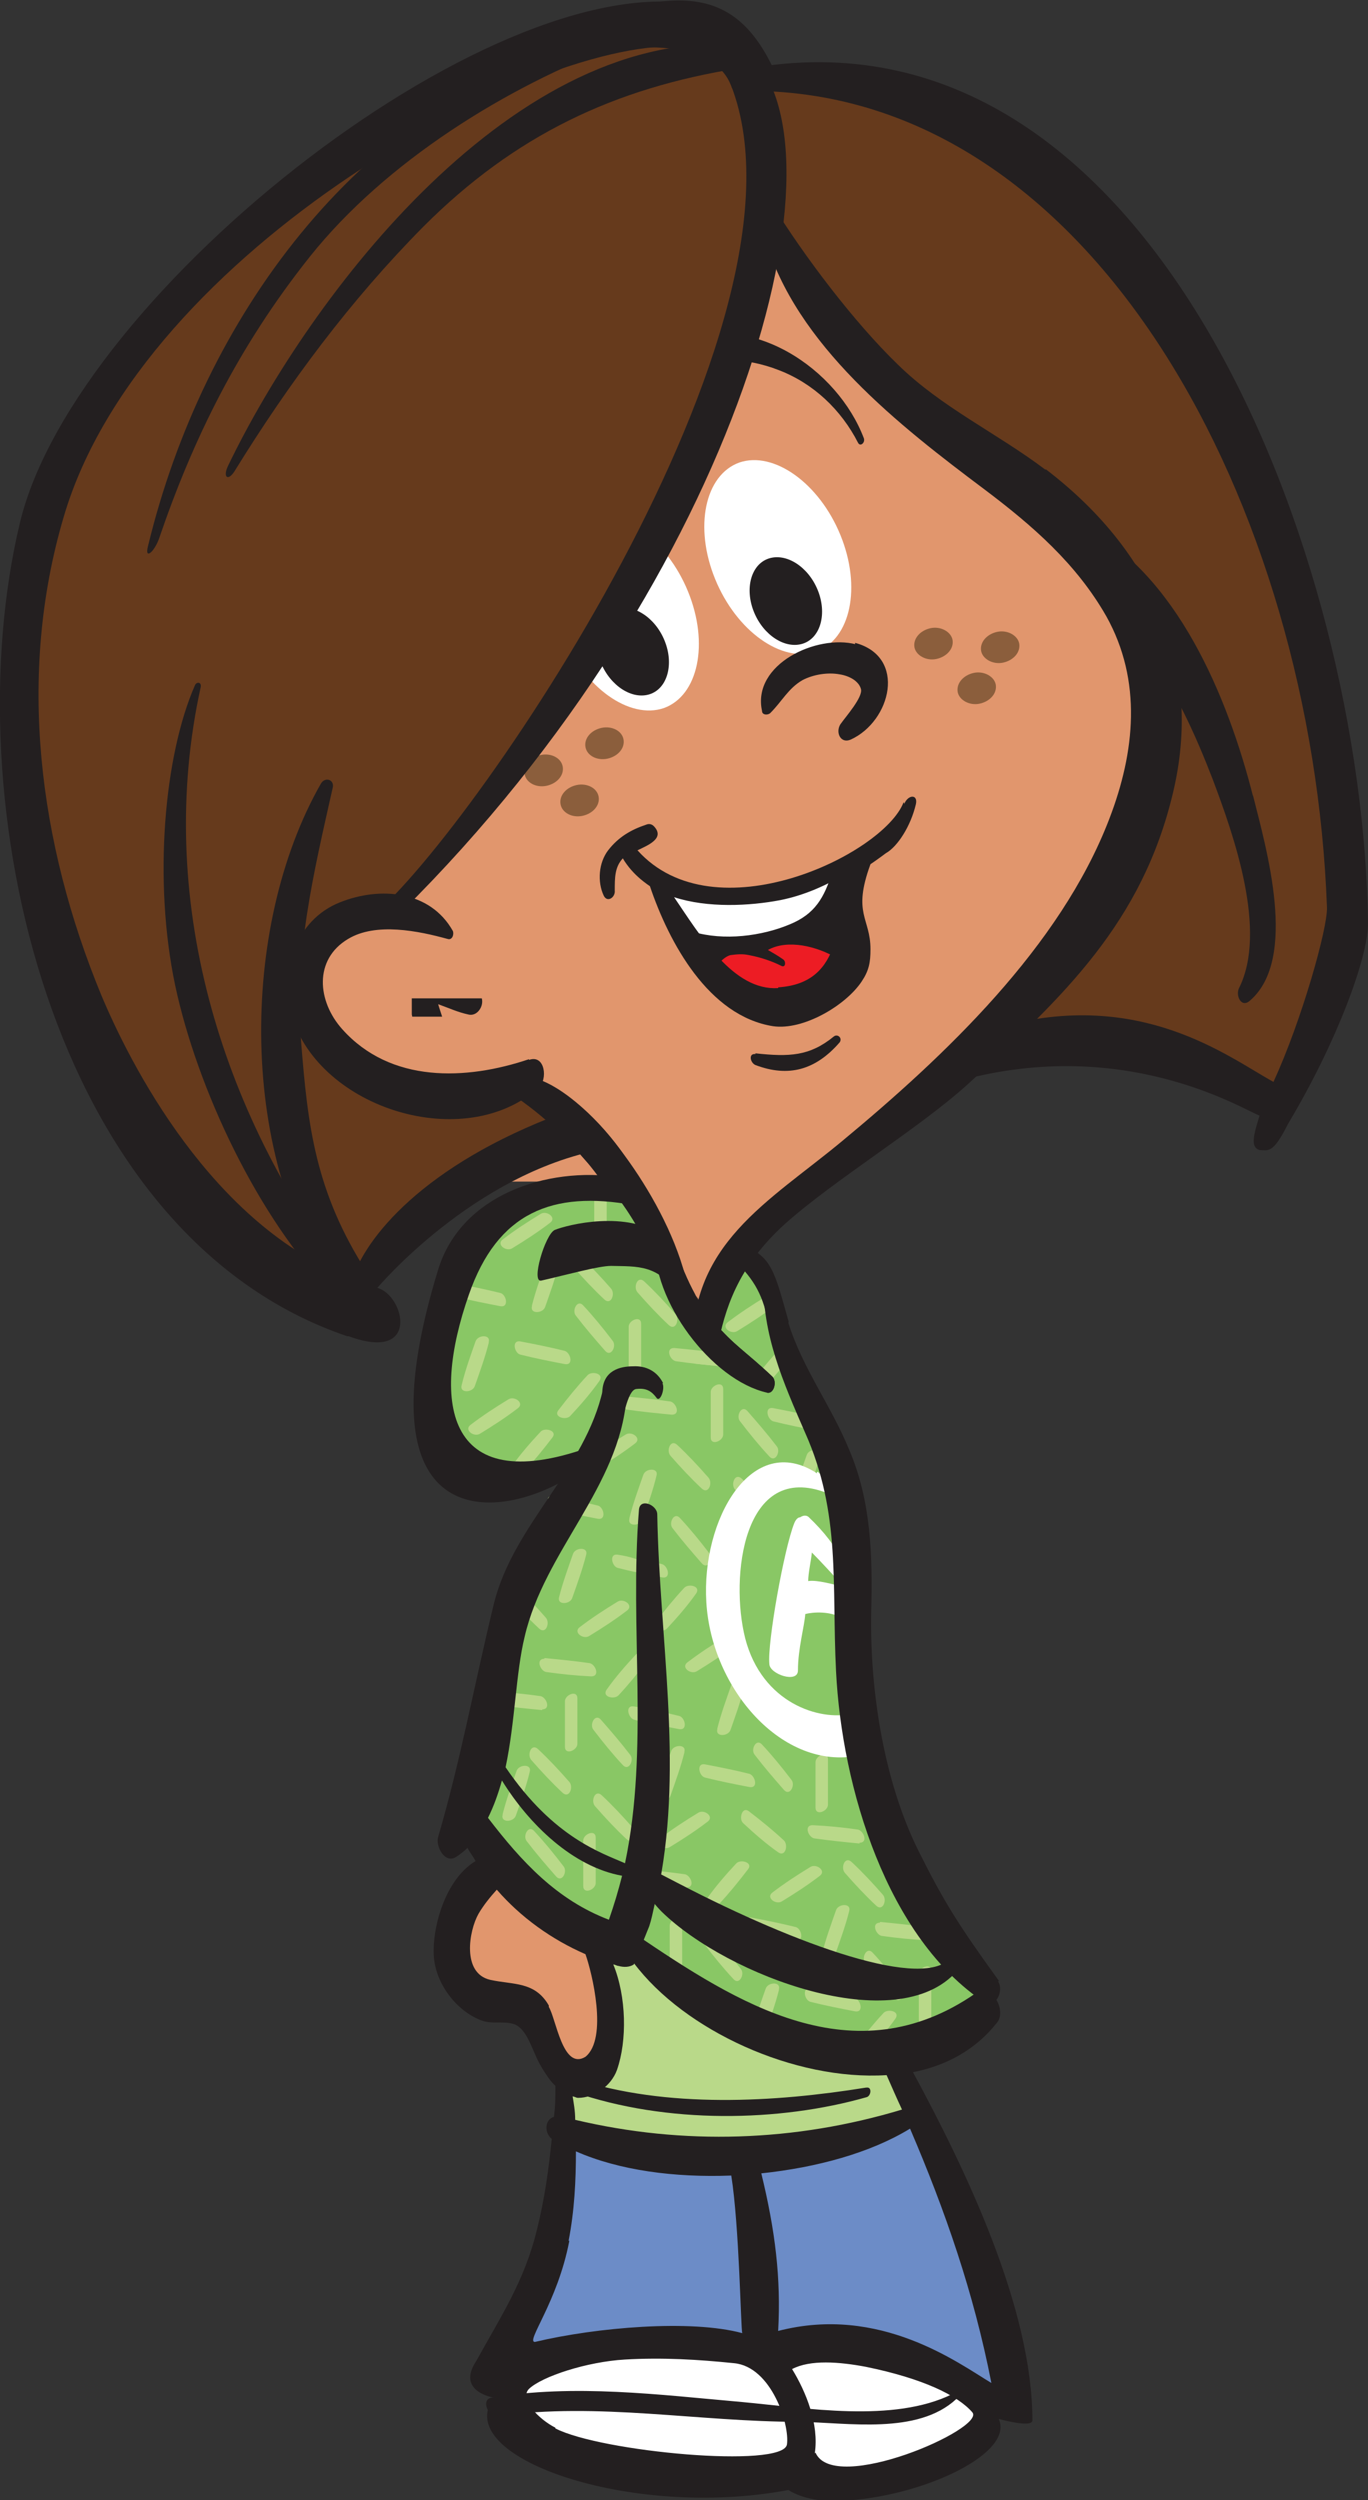 <?xml version="1.0" encoding="UTF-8"?>
<svg id="joy" xmlns="http://www.w3.org/2000/svg" version="1.1" viewBox="0 0 186.7 341.1">
  <rect x="0" y="0" width="186.7" height="341.1" fill="#333333" stroke="none"/>
  <!-- Generator: Adobe Illustrator 29.3.1, SVG Export Plug-In . SVG Version: 2.1.0 Build 151)  -->
  <defs>
    <style>
      .st0 {
        fill: #89c765;
      }

      .st1 {
        fill: #8b5e3c;
      }

      #st2 {
        fill: #6c8cc7;
      }

      .st3 {
        fill: #663a1c;
      }

      .st4 {
        fill: #231f20;
      }

      .st5 {
        fill: #ed1c24;
      }

      .st6 {
        fill: #fff;
      }

      .st7 {
        fill: #b9d989;
      }

      .st8 {
        fill: #e1966d;
      }

      .st9 {
        fill: #e1966d;
      }

      #joyarm {
        transform-origin: center center;
        animation: joyarm 1.5s ease infinite alternate;
        transform: rotate(1deg);

      }

      @keyframes joyarm {
        0% {
          transform: rotate(2deg);
        }

        100% {
          transform: rotate(-6deg);
        }
      }

      #joyluva {
        transform-origin: center center;
        animation: joyluva 5s ease infinite alternate;
        transform: rotate(-0.75deg);

      }

      @keyframes joyluva {
        0% {
          transform: rotate(-0.75deg);
        }

        100% {
          transform: rotate(0.75deg);
        }
      }

      #joyhuvud {
        transform-origin: center center;
        animation: joyhuvud 1s ease infinite alternate;

      }

      @keyframes joyhuvud {
        0% {
          transform: rotate(-1deg);
        }

        100% {
          transform: rotate(1deg);
        }
      }


      #joyblinkuppe {
        animation: joyblinkuppe 5s ease infinite alternate;

        transform: translate(-20.8px, 50.9px) rotate(-27deg);
      }

      #joyblinknere {
        animation: joyblinknere 5s ease infinite alternate;

      }

      @keyframes joyblinkuppe {
        0% {
          height: 0;
        }

        95% {
          height: 0;
        }

        100% {
          height: 22.5;
        }
      }


      @keyframes joyblinknere {

        0%,
        95% {
          height: 0;
          transform: translate(-0.7px, 59.8px) rotate(-27deg);
        }

        100% {
          height: 22.5;
          transform: translate(-30.7px, 59.8px) rotate(-27deg);
        }
      }
    </style>
  </defs>
  <g id="joykropp">
    <path class="st0"
      d="M71.1,250.4c-.5,7.5,1.1,3.3,2.5,8.7,7.8,6.9,16,7,24.9,12.3,9.1,5.5,18,9.5,28.8,7.5,2-.4,7.8-8.3,7.2-10.1-2.2-5.7-10.4-8.7-12-14.9-2.7-10.2-6.4-18.2-5.8-22.3,4-24.2-13.5-59.3-14.4-59.2-2.8,2.3-4.1,9.6-4.3,10.7,0,1.2-3.9-5.1-3.8-4-5-6.8-2-8.3-6.8-14.7-2.2-3,2.1-1.1,3.8,10.1,1.9,12.6-4.1,11-8.5,23.4s-3.3,14.4-8.3,37.9l-3.3,14.5Z" />
    <g>
      <path class="st7" d="M92,183.9c-1.2,0-.6,1.6.2,1.8,2.1.3,4.1.5,6.2.7,1.2,0,.6-1.6-.2-1.8-2.1-.3-4.1-.5-6.2-.7Z" />
      <path class="st7"
        d="M99.3,180.4c-.9.7.5,1.7,1.3,1.2,1.8-1.1,3.5-2.2,5.2-3.5.9-.7-.5-1.7-1.3-1.2-1.8,1.1-3.5,2.2-5.2,3.5Z" />
      <path class="st7"
        d="M106.1,212.8c-1.2,0-.6,1.6.2,1.8,2.1.3,4.1.5,6.2.6,1.2,0,.6-1.6-.2-1.8-2.1-.3-4.1-.5-6.2-.7h0Z" />
      <path class="st7"
        d="M109.4,209.9c-.9.7.5,1.7,1.3,1.2,1.8-1.1,3.5-2.2,5.2-3.5.9-.7-.5-1.7-1.3-1.2-1.8,1.1-3.5,2.2-5.2,3.5Z" />
      <path class="st7"
        d="M101.2,201.7c-.9-.8-1.5.8-.9,1.5,1.4,1.6,2.8,3.1,4.3,4.5.9.8,1.5-.8.9-1.5-1.4-1.6-2.8-3.1-4.3-4.5Z" />
      <path class="st7"
        d="M111.9,198.6c.3-1.1-1.5-1-1.8-.1-.7,2-1.4,3.9-1.9,5.9-.3,1.1,1.5,1,1.8.1.7-2,1.4-3.9,1.9-5.9Z" />
      <path class="st7" d="M98.7,189.5c0-1.2-1.7-.5-1.7.4,0,2.1,0,4.2,0,6.2,0,1.2,1.7.5,1.7-.4,0-2.1,0-4.2,0-6.2Z" />
      <path class="st7"
        d="M102,192.5c-.8-.9-1.6.7-1,1.4,1.3,1.7,2.6,3.3,4,4.8.8.9,1.6-.7,1-1.4-1.3-1.7-2.6-3.2-4-4.8Z" />
      <path class="st7"
        d="M108.4,184.4c.7-.9-1-1.4-1.6-.8-1.4,1.5-2.8,3.1-4,4.8-.7,1,1,1.4,1.6.8,1.4-1.5,2.7-3.1,4-4.8Z" />
      <path class="st7" d="M111.6,195.2c1.2.2.8-1.6,0-1.8-2-.5-4-.9-6.1-1.3-1.2-.2-.8,1.5,0,1.8,2,.5,4,.9,6.1,1.3Z" />
      <path class="st7" d="M91.7,193c1.2,0,.6-1.6-.2-1.8-2.1-.3-4.1-.5-6.2-.7-1.2,0-.6,1.6.2,1.8,2.1.3,4.1.5,6.2.7Z" />
      <path class="st7"
        d="M86.7,196.9c.9-.7-.5-1.7-1.3-1.2-1.8,1.1-3.5,2.2-5.2,3.5-.9.7.5,1.7,1.3,1.2,1.8-1.1,3.5-2.2,5.2-3.5Z" />
      <path class="st7"
        d="M95.8,203.1c.9.8,1.5-.8.9-1.5-1.4-1.6-2.8-3.1-4.3-4.5-.9-.8-1.5.8-.9,1.5,1.4,1.6,2.8,3.1,4.3,4.5Z" />
      <path class="st7"
        d="M85.9,207.2c-.3,1.1,1.5,1,1.8.1.7-2,1.4-3.9,1.9-6,.3-1.1-1.5-1-1.8-.1-.7,2-1.4,3.9-1.9,5.9h0Z" />
      <path class="st7" d="M99.1,216.3c0,1.2,1.7.5,1.7-.4,0-2.1,0-4.2,0-6.2,0-1.2-1.7-.5-1.7.4,0,2.1,0,4.2,0,6.2Z" />
      <path class="st7"
        d="M95.8,213.3c.8.9,1.6-.7,1-1.4-1.3-1.7-2.6-3.3-4-4.8-.8-.9-1.6.7-1,1.4,1.3,1.7,2.6,3.2,4,4.8Z" />
      <path class="st7"
        d="M89.4,221.4c-.7.9,1,1.4,1.6.8,1.4-1.5,2.8-3.1,4-4.8.7-1-1-1.4-1.6-.8-1.4,1.5-2.7,3.1-4,4.8Z" />
      <path class="st7" d="M84.3,212.1c-1.2-.2-.8,1.6,0,1.8,2,.5,4,.9,6.1,1.3,1.2.2.8-1.5,0-1.8-2-.5-4-.9-6.1-1.3Z" />
      <path class="st7"
        d="M74.3,226.3c-1.2,0-.6,1.6.2,1.8,2.1.3,4.1.5,6.2.6,1.2,0,.6-1.6-.2-1.8-2.1-.3-4.1-.5-6.2-.7h0Z" />
      <path class="st7"
        d="M79.1,222c-.9.7.5,1.7,1.3,1.2,1.8-1.1,3.5-2.2,5.2-3.5.9-.7-.5-1.7-1.3-1.2-1.8,1.1-3.5,2.2-5.2,3.5Z" />
      <path class="st7"
        d="M80,212.1c.3-1.1-1.5-1-1.8-.1-.7,2-1.4,3.9-1.9,5.9-.3,1.1,1.5,1,1.8.1.7-2,1.4-3.9,1.9-5.9Z" />
      <path class="st7"
        d="M114,231.4c-.9-.8-1.5.8-.9,1.5,1.4,1.6,2.8,3.1,4.3,4.5.9.8,1.5-.8.9-1.5-1.4-1.6-2.8-3.1-4.3-4.5Z" />
      <path class="st7" d="M110.7,218.2c0-1.2-1.7-.5-1.7.4,0,2.1,0,4.2,0,6.2,0,1.2,1.7.5,1.7-.4,0-2.1,0-4.2,0-6.2Z" />
      <path class="st7"
        d="M113.9,221.1c-.8-.9-1.6.7-1,1.4,1.3,1.7,2.6,3.3,4,4.8.8.9,1.6-.7,1-1.4-1.3-1.7-2.6-3.2-4-4.8Z" />
      <path class="st7"
        d="M100.3,224.5c.9-.7-.5-1.7-1.3-1.2-1.8,1.1-3.5,2.2-5.2,3.5-.9.7.5,1.7,1.3,1.2,1.8-1.1,3.5-2.2,5.2-3.5Z" />
      <path class="st7"
        d="M107.7,231.7c.9.8,1.5-.8.9-1.5-1.4-1.6-2.8-3.1-4.3-4.5-.9-.8-1.5.8-.9,1.5,1.4,1.6,2.8,3.1,4.3,4.5Z" />
      <path class="st7"
        d="M97.9,235.9c-.3,1.1,1.5,1,1.8.1.7-2,1.4-3.9,1.9-6,.3-1.1-1.5-1-1.8-.1-.7,2-1.4,3.9-1.9,5.9h0Z" />
      <path class="st7" d="M111.3,246.6c0,1.2,1.7.5,1.7-.4,0-2.1,0-4.2,0-6.2,0-1.2-1.7-.5-1.7.4,0,2.1,0,4.2,0,6.2Z" />
      <path class="st7"
        d="M107,244.2c.8.9,1.6-.7,1-1.4-1.3-1.7-2.6-3.3-4-4.8-.8-.9-1.6.7-1,1.4,1.3,1.7,2.6,3.2,4,4.8Z" />
      <path class="st7"
        d="M102.2,247.1c-.9-.7-1.4,1-.8,1.6,1.5,1.4,3.1,2.8,4.8,4,1,.7,1.4-1,.8-1.6-1.5-1.4-3.1-2.7-4.8-4Z" />
      <path class="st7" d="M96.2,240.7c-1.2-.2-.8,1.6,0,1.8,2,.5,4,.9,6.1,1.3,1.2.2.8-1.5,0-1.8-2-.5-4-.9-6.1-1.3Z" />
      <path class="st7"
        d="M120.1,262.3c-1.2,0-.6,1.6.2,1.8,2.1.3,4.1.5,6.2.6,1.2,0,.6-1.6-.2-1.8-2.1-.3-4.1-.5-6.2-.7h0Z" />
      <path class="st7"
        d="M117.3,251.4c1.2,0,.6-1.6-.2-1.8-2.1-.3-4.1-.5-6.2-.6-1.2,0-.6,1.6.2,1.8,2.1.3,4.1.5,6.2.7h0Z" />
      <path class="st7"
        d="M111.9,255.9c.9-.7-.5-1.7-1.3-1.2-1.8,1.1-3.5,2.2-5.2,3.5-.9.7.5,1.7,1.3,1.2,1.8-1.1,3.5-2.2,5.2-3.5h0Z" />
      <path class="st7"
        d="M119.6,260c.9.8,1.5-.8.9-1.5-1.4-1.6-2.8-3.1-4.3-4.5-.9-.8-1.5.8-.9,1.5,1.4,1.6,2.8,3.1,4.3,4.5Z" />
      <path class="st7"
        d="M112.2,266.5c-.3,1.1,1.5,1,1.8.1.7-2,1.4-3.9,1.9-5.9.3-1.1-1.5-1-1.8-.1-.7,2-1.4,3.9-1.9,5.9Z" />
      <path class="st7" d="M125.4,275.5c0,1.2,1.7.5,1.7-.4,0-2.1,0-4.2,0-6.2,0-1.2-1.7-.5-1.7.4,0,2.1,0,4.2,0,6.2Z" />
      <path class="st7"
        d="M122.1,272.6c.8.9,1.6-.7,1-1.4-1.3-1.7-2.6-3.3-4-4.8-.8-.9-1.6.7-1,1.4,1.3,1.7,2.6,3.2,4,4.8Z" />
      <path class="st7"
        d="M116.6,279.4c-.7.9,1,1.4,1.6.8,1.4-1.5,2.8-3.1,4-4.8.7-1-1-1.4-1.6-.8-1.4,1.5-2.7,3.1-4,4.8Z" />
      <path class="st7" d="M110.6,271.3c-1.2-.2-.8,1.6,0,1.8,2,.5,4,.9,6.1,1.3,1.2.2.8-1.5,0-1.8-2-.5-4-.9-6.1-1.3Z" />
      <path class="st7"
        d="M87.3,255.1c-1.2,0-.6,1.6.2,1.8,2.1.3,4.1.5,6.2.6,1.2,0,.6-1.6-.2-1.8-2.1-.3-4.1-.5-6.2-.7h0Z" />
      <path class="st7"
        d="M90.1,250.8c-.9.7.5,1.7,1.3,1.2,1.8-1.1,3.5-2.2,5.2-3.5.9-.7-.5-1.7-1.3-1.2-1.8,1.1-3.5,2.2-5.2,3.5Z" />
      <path class="st7"
        d="M82.1,244.9c-.9-.8-1.5.8-.9,1.5,1.4,1.6,2.8,3.1,4.3,4.5.9.8,1.5-.8.9-1.5-1.4-1.6-2.8-3.1-4.3-4.5Z" />
      <path class="st7"
        d="M93.4,239c.3-1.1-1.5-1-1.8-.1-.7,2-1.4,3.9-1.9,6-.3,1.1,1.5,1,1.8.1.7-2,1.4-3.9,1.9-5.9h0Z" />
      <path class="st7" d="M78.8,231.7c0-1.2-1.7-.5-1.7.4,0,2.1,0,4.2,0,6.2,0,1.2,1.7.5,1.7-.4,0-2.1,0-4.2,0-6.2Z" />
      <path class="st7"
        d="M82,234.6c-.8-.9-1.6.7-1,1.4,1.3,1.7,2.6,3.3,4,4.8.8.9,1.6-.7,1-1.4-1.3-1.7-2.6-3.2-4-4.8Z" />
      <path class="st7"
        d="M88.4,226.5c.7-.9-1-1.4-1.6-.8-1.4,1.5-2.8,3.1-4,4.8-.7,1,1,1.4,1.6.8,1.4-1.5,2.7-3.1,4-4.8Z" />
      <path class="st7" d="M92.7,235.9c1.2.2.8-1.6,0-1.8-2-.5-4-.9-6.1-1.3-1.2-.2-.8,1.5,0,1.8,2,.5,4,.9,6.1,1.3Z" />
      <path class="st7"
        d="M76.8,244.6c.9.8,1.5-.8.9-1.5-1.4-1.6-2.8-3.1-4.3-4.5-.9-.8-1.5.8-.9,1.5,1.4,1.6,2.8,3.1,4.3,4.5Z" />
      <path class="st7" d="M79.6,257.3c0,1.2,1.7.5,1.7-.4,0-2.1,0-4.2,0-6.2,0-1.2-1.7-.5-1.7.4,0,2.1,0,4.2,0,6.2Z" />
      <path class="st7"
        d="M75.9,256c.8.9,1.6-.7,1-1.4-1.3-1.7-2.6-3.3-4-4.8-.8-.9-1.6.7-1,1.4,1.3,1.7,2.6,3.2,4,4.8Z" />
      <path class="st7"
        d="M106.3,271.4c.3-1.1-1.5-1-1.8-.1-.7,2-1.4,3.9-1.9,6-.3,1.1,1.5,1,1.8.1.7-2,1.4-3.9,1.9-5.9h0Z" />
      <path class="st7" d="M93.1,262.3c0-1.2-1.7-.5-1.7.4,0,2.1,0,4.2,0,6.2,0,1.2,1.7.5,1.7-.4,0-2.1,0-4.2,0-6.2Z" />
      <path class="st7"
        d="M97.1,263.8c-.8-.9-1.6.7-1,1.4,1.3,1.7,2.6,3.3,4,4.8.8.9,1.6-.7,1-1.4-1.3-1.7-2.6-3.2-4-4.8Z" />
      <path class="st7"
        d="M102.1,255c.7-.9-1-1.4-1.6-.8-1.4,1.5-2.8,3.1-4,4.8-.7,1,1,1.4,1.6.8,1.4-1.5,2.7-3.1,4-4.8h0Z" />
      <path class="st7" d="M108.6,264.7c1.2.2.8-1.6,0-1.8-2-.5-4-.9-6.1-1.3-1.2-.2-.8,1.5,0,1.8,2,.5,4,.9,6.1,1.3Z" />
      <path class="st7" d="M93.5,289.1c0,1.2,1.7.5,1.7-.4,0-2.1,0-4.2,0-6.2,0-1.2-1.7-.5-1.7.4,0,2.1,0,4.2,0,6.2Z" />
    </g>
    <path class="st6"
      d="M72.6,323.1c9-3.1,17.9-2.5,27.2-2.6.6-.6,1.4-1,2.6-1,2.6,0,5.2.3,7.9.7,7.2-.1,14.1.4,21.1,3.6,3.1,1.4,4.7,9.6.8,8.8-.3,1.5-10.9,6.1-23.7,4.3-3.2-.5-17.1,1-34.8-3.5-3.9-1-5-8.8-1.1-10.1v-.2Z" />
    <path class="st7"
      d="M77.7,285.7c1.4-2.3.6-4.6,1.9-7,1.4-2.7,2.1-6.8,1.8-9.6-.3-3.2,2.7-4.6,5.2-3,10.1,6.2,19,13.8,30.8,16.1.2-1.6,1.5-2.8,3.2-1.4,1.5,1.2,2.4,2.2,3.5,3.8,1.2,1.6.6,3.8-1.1,4.7-.3,1.5-1.4,2.6-3.5,2.3-1-.1-2-.2-3-.2-11.8,3.2-24,4-36,.6-2.1-.6-4-4.2-2.8-6.2h0Z" />
    <path id="st2"
      d="M72.2,313.5c1.3-5.5,4.3-11.3,4.4-17,0-2.1-.8-5.3,1.7-5.1,8.6.8,17.5,3.5,26.2,2.8,4.8-.4,9.6-4,14.5-2.7.3-1.3,6-4,6.8-2.3,4.8,9.7,11.3,22.3,11.2,33.2,0,3-2.3,4.3-4.9,2.9-4.9-2.7-9.7-5.5-15.2-6.8-3.8-.9-9.6,1.4-13.5,1.7-8.8.8-23.4,2.2-32.2,1.7-2.5-.1.4-6,1-8.4h0Z" />
    <path class="st0"
      d="M111.1,202c1.3.3,3.3,1.8,3.1,2.9.6,1,1,2.3.9,3.2-1.2,10.6,1.3,20.4,3.3,30.7.5,2.8-4.9-.2-7.1-1.3-15.7-7.1-20.4-39.8-.2-35.5h0Z" />
    <path class="st6"
      d="M111.6,200.8c1,.7,2.8,3.5,1.3,2.9-11.5-4.5-13.3,11.5-11.2,19.8,2.3,8.9,10.2,11.3,14.5,10.3,2.9-.7,4.9,4.9,1,5.7-10.4,2.1-20.1-9.1-20.8-20.9-.7-11.3,6.2-23.4,15.1-17.6v-.2Z" />
    <path class="st4"
      d="M67.1,327.1c11.3-1.9,22.8-.4,34.2.6,8.7.8,20.6,2.9,28.7-1.1.4-.2.8.4.5.7-5.3,4.9-14.8,3.2-21.4,3.1-13.9,0-27.3-2.7-41.2-.8-1.3.2-2.3-2.3-.8-2.5h0Z" />
    <path class="st6"
      d="M105,227c0,1.4,3.9,2.7,3.9.9,0-3,.9-6.1,1-7.7,1.1-.3,3.4-.4,4.9.5,1.2.7,4.1-5.6-4.4-13.7-.4-.4-.9-.2-1.2,0-.3,0-.6.3-.8.8-1.4,3.5-3.7,16.4-3.4,19.2ZM110.3,215.7c0-1.1.4-2.8.5-3.9,1.2,1.2,3.3,3.5,4.4,4.7-1.3-.3-3.7-1-4.9-.8Z" />
    <path class="st4"
      d="M136.3,270.2c-5.5-7.6-7.5-10.8-10.9-17.6-4.8-9.6-6.7-22-6.5-32.7.2-7.6,0-15.1-3-22.1-2.4-5.9-6.4-11.2-8.3-17.3-1.1-3.6-1.1-3.1-1.7-5.2-.4-1.4-1.6-2.1-1.7-.9-.2,7.7,2.7,14.2,5.7,21.1,4.9,11,3.6,20.7,4.2,32.5.8,16,7,36.4,20.3,45.2,1.4.9,2.7-1.6,1.8-2.9h.1Z" />
    <path class="st4"
      d="M101.5,169.9c-.9-.4-2.5.9-1.7,1.6,2.8,2.7,4.2,4.7,5,8.7.2,1.2,3.1.8,2.8,0-1.9-6.8-2.3-8.7-6.1-10.3Z" />
    <path class="st4"
      d="M118.2,284.8c-12.4,2-27.2,2.9-39.7-1.2-3.5-1.2-.7,1.6-.2,1.8,12.7,4.4,28.1,4.1,40,.7.6-.2.7-1.4,0-1.3h-.1Z" />
    <path class="st4"
      d="M83.7,267.8c.2,0,.5.2.7.2.7.2,1.5.2,2.1-.2,6.9,9.2,21.9,16.1,34.5,15.3.7,1.6,1.4,3.2,2.1,4.7-14.6,4.4-29.8,4.9-44.6,1.4,0-1.2-.2-2.3-.4-3.5.3,0,.5.2.8.2M87.8,257.5c.4,1,1.9,2.7,2.5,3.3,9,8.8,32.1,17.4,40.3,8.1.8-.9-.1-2.7-.7-2-3.5,4.9-21.4-1.7-37-9.8s-4.6-1.7-5-.3l-.2.7h0ZM81.6,261.2c-7.1-2.7-3.2-.8-9.7-6-1.2-1.8-1.8,3.1-1.5,3.7,1,.7,1,1.8,6.5,5.8s-1.2,15.4-1.1,19.9c0,1.6,0,2.6-.2,4.2-1.2.3-1.4,2.1-.3,3-.4,4.1-1,8.3-2,12.3-1.7,7.1-5,12-8.3,18-2.8,4.2,2.4,5,2.4,5-6,8,18.5,16.7,40.2,12.6,0,0,2.1,1.5,6,1.5,10.9,0,25-6.2,22.7-11.2,0,0,4.6,1.3,4.6.2,0-15.3-9.1-34.2-16.3-47.5,4.6-.9,8.6-3.1,11.5-6.8,1.3-1.7-.8-5.4-2.9-4-16.7,11.6-32.7,1.3-46.3-7.9l-5.4-2.8ZM77.6,305.7c.8-4.1,1-8.2,1-12.2,5.9,2.6,13.5,3.6,21.2,3.3,1.1,6.9,1.3,20.9,1.5,21.5-7-1.9-19.9-.8-28.3,1.2-1.3,0,3.1-5.4,4.7-13.8h0ZM75.8,331.2c-2.2-1.1-5-3.9-3.6-5.3,1.8-1.7,7.9-3.7,13.1-4,5.1-.3,10,0,14.9.5,5.1.5,7.6,8.4,7.2,11.1-.6,3.3-25.4,1-31.6-2.2h0ZM111.2,334.7c.6-4-1.2-8.4-3.1-11.5,2.5-1.3,6.4-1,10.1-.3,7.8,1.6,12.5,3.9,14.5,6.2,1.9,2.2-18.9,11.3-21.4,5.5h0ZM106.2,318c.4-7.2-.4-13.7-2.3-21.5,7.6-.8,14.9-2.8,20.3-6.1,4.8,11.2,8.7,22.4,11.1,34.7-4.5-2.7-15.2-10.7-29.1-7.1Z" />
  </g>
  <g id="joyhuvud">
    <g id="Ansikte">
      <path class="st8"
        d="M125,56.4c-6.9-7-12-15.7-17.7-23.7-5.5-7.8-.3-2.6-13.4,29.6-9.3,22.7-26.3,49.1-42.2,62-3.5.7-4.8.7-7.2,3.6-5.4,6.7-.4,16.7,6.6,20.1,6,2.9,13.1,1.2,19.5.8,6.3-.3,11.6,12.1,15.5,16.1,3.7,3.8-1.2,10.4,7.9,17.9,2.4,2,3.8-11.2,15.7-20.9,22.2-18.1,48.1-38,48.2-68.8,0-15.4-23.4-26.9-33-36.7h.1Z" />
      <path class="st4"
        d="M65.3,135.6c-4.2-3.4-10.6-3.6-15.5-1.9-1.2.4-1.3,2.6.2,2.4,2-.3,4.1-.3,6.2,0,0,.7,0,1.5,0,2.3.3,1.6,1.1,3.2,2.8,3.6,1,.3,1.7-.8,1.6-1.7,0-1.2-.5-2.2-.8-3.3,1.4.5,2.7,1.1,4.1,1.4,1.5.4,2.6-1.9,1.4-2.9h0Z" />
      <path class="st4"
        d="M92.3,46.7c-1.2.5-.9,2.9.5,2.7,4.8-.5,8.9-.7,13.5,1.1,4.7,1.8,8.5,5.4,10.8,9.9.3.6,1,0,.8-.6-3.6-9.5-15.4-17.5-25.7-13.1h0Z" />
    </g>
    <g id="Ogon">
      <path class="st6"
        d="M93.9,80.7c2.9,7.1,1.4,14.2-3.3,15.9-4.7,1.6-10.9-2.8-13.8-9.9s-1.4-14.2,3.3-15.9c4.7-1.6,10.9,2.8,13.8,9.9Z" />
      <path class="st4" d="M90.7,87.4c1.3,3.2.4,6.5-2,7.3s-5.4-1.1-6.7-4.3c-1.3-3.2-.4-6.5,2-7.3s5.4,1.1,6.7,4.3Z" />
      <path class="st6"
        d="M114.7,73c2.9,7.1,1.4,14.2-3.3,15.9-4.7,1.6-10.9-2.8-13.8-9.9s-1.4-14.2,3.3-15.9c4.7-1.6,10.9,2.8,13.8,9.9Z" />
      <path class="st4" d="M111.6,80.5c1.3,3.2.4,6.5-2,7.3s-5.4-1.1-6.7-4.3c-1.3-3.2-.4-6.5,2-7.3s5.4,1.1,6.7,4.3Z" />
      <rect id="joyblinknere" class="st8" x="71" y="78.9" width="56.9" height="22.5"
        transform="translate(-30.7px, 59.8px) rotate(-27deg)" />
      <rect id="joyblinkuppe" class="st8" x="55.5" y="62.8" width="56.9" height="22.5" />
    </g>
    <g id="Fraknar">
      <g id="joyhuvud1" data-name="joyhuvud">
        <g>
          <path class="st1"
            d="M130,87.3c.2,1.2-.8,2.3-2.2,2.6-1.4.3-2.8-.5-3-1.6-.2-1.2.8-2.3,2.2-2.6,1.4-.3,2.8.5,3,1.6Z" />
          <path class="st1"
            d="M135.9,93.4c.2,1.2-.8,2.3-2.2,2.6-1.4.3-2.8-.5-3-1.6-.2-1.2.8-2.3,2.2-2.6,1.4-.3,2.8.5,3,1.6Z" />
          <path class="st1"
            d="M139.1,87.8c.2,1.2-.8,2.3-2.2,2.6-1.4.3-2.8-.5-3-1.6-.2-1.2.8-2.3,2.2-2.6,1.4-.3,2.8.5,3,1.6Z" />
          <path class="st1"
            d="M79.9,101.9c.2,1.2,1.6,1.9,3,1.6s2.4-1.4,2.2-2.6c-.2-1.2-1.6-1.9-3-1.6s-2.4,1.4-2.2,2.6Z" />
          <path class="st1"
            d="M76.5,109.7c.2,1.2,1.6,1.9,3,1.6s2.4-1.4,2.2-2.6c-.2-1.2-1.6-1.9-3-1.6s-2.4,1.4-2.2,2.6Z" />
          <path class="st1"
            d="M71.6,105.6c.2,1.2,1.6,1.9,3,1.6s2.4-1.4,2.2-2.6c-.2-1.2-1.6-1.9-3-1.6s-2.4,1.4-2.2,2.6Z" />
        </g>
      </g>
    </g>
    <g id="Mun">
      <g>
        <path class="st6"
          d="M112.7,119.6c-3.3-.7-1.6,1.1-4.8,1.9-2.4.7-12.5,1.8-14.5,0-1.8-1.3-3.8,2.1-2.1,3.4,1.1.9,2.1,1.9,3.1,3,.2,0,.3.2.5.3.2.5.4,1,.8,1.4,1.9,2,6,.2,8.1-.5,2.9-1,6.3-2.4,8.8-4.3,1.3-1,2.7-4.7,0-5.2Z" />
        <path class="st4"
          d="M113.6,118.9c-1.1,3.6-2.4,5.8-5.8,7.2-3.8,1.6-9,2.3-13.3,1-1.6-.5-.9,2.8.6,3.5,4.6,2.1,8.9,1.7,13.6.1.9-.3,1.8-.8,2.5-1.3,0,.6.4,1.1.9,1.5,1.2,1,2.9.2,3.6-1,1.1-1.9.9-3.9,1.2-6,0-.5,0-.8-.2-1.1.3-.5,0-1.7.4-2.1,1.8-2.9-2.3-5.4-3.4-1.8h0Z" />
        <path class="st5"
          d="M98.2,132c6,5.4,11,3.5,15.5.4.7-.5,1.3-1.8.6-2.2-1.1-1.4-4.4-1.7-5.7-1.9-1.5-.2-2.5,0-3.8.7-2,1.1-4.3,0-6.4,1.4-.6.4-.7,1.1-.2,1.6Z" />
        <path class="st4"
          d="M96.7,130.3c.5-2,2.8-2.1,4.4-2,.8,0,1.6.3,2.3.6h0c2.3-3.1,8.5-1,11.2.8.6.4.3,1.5-.4,1-2.7-1.6-6.7-2.6-9.4-1.1.7.4,1.4.8,2.1,1.3.4.3.3,1.1-.2.9-1.4-.7-2.9-1.2-4.5-1.5-.9-.2-1.7-.1-2.5,0-.8.2-1.3.9-1.9,1.3-.6.4-1.2-.6-1.1-1.2h0Z" />
        <path class="st4"
          d="M123.3,109.5c-2.8,7.1-25.8,18.2-36.3,6.5,1.5-.7,3.6-1.6,2.4-3.1-.3-.4-.7-.6-1.2-.4-2.1.7-3.8,1.7-5.2,3.5-1.3,1.7-1.5,4.3-.6,6.2.5,1,1.6.2,1.5-.7,0-1.8,0-3.2,1.1-4.4,1.4,2.4,3.6,3.7,3.7,3.8,2.6,7.7,8,17.7,16.8,19.1,4.1.6,9.9-2.8,12.1-6.1,1-1.5,1.2-2.6,1.2-4.4,0-4.3-2.5-4.8,0-11.6,0,0,.9-.6,2.1-1.5,1.6-.9,3.4-3.7,4.1-6.7.3-1.4-1.1-1.3-1.6,0v-.2ZM106.2,134.8c-6.1.4-10.6-7.1-14.2-12.4,4.6,1.5,10.3,1.2,14.5.4,3-.6,6.3-1.9,9.7-4.1-2.2,6.4-.8,15.4-10,16h0Z" />
      </g>
    </g>
    <g id="Nasa">
      <path class="st4"
        d="M116.8,87.9c-5.3-1.4-14.2,2.7-12.8,9.1,0,.6.9.6,1.2.2,1.5-1.5,2.4-3.3,4.3-4.4,1.5-.8,3.5-1.1,5.1-.8,1.3.2,2.6.9,2.9,2s-2.1,3.8-2.8,4.8c-.7,1.1,0,2.7,1.4,2.1,5.5-2.5,7.7-11.3.6-13.2v.2Z" />
    </g>
    <g id="Har">
      <path class="st3"
        d="M85.4,81.6c10.9-22.2,26.8-43.5,15.2-73.4.4-1.2-3.5-2.9-5.6-3.1-2.1-.4-5.3.2-6.5.2-11.4.7-24.5,4.9-31.8,8.8-15,7.9-22,15.2-34,27.5-10.4,10.6-16.2,19-17.5,33.2-1.1.3-.8,6.4-1.1,7.7-4.1,13.2-4.1,30,2,42.3,0,.5,1.7,5.6,1.9,6,6.1,20.2,15.8,36.2,34.4,47.8,1.7,1,5.6.4,6.6-1.3,5.8-11,16.8-19.1,29.2-21.2,3.4-.6-2.6-6.3-5.9-7.6-8.8-3.4-18.7,2.6-26.4-3.1-8.4-6.2-7.1-19,3.2-21.2,3.4-.7,6.9-3.2,9.4-5.3,7.6-6.5,12.7-14.9,17-23.9,2.4-3.4,8.5-9.6,10-13.4h0Z" />
      <path class="st3"
        d="M170.8,63.4c-4.4-11.8-14.1-25.6-22.8-34.7-9.9-10.3-14.4-11.3-25.2-15.6-1.6-.6-11.9-3.7-13-3,0-1.8-3.4.6-5.8,1.1-2.6.5.8,12.4,1.5,16.8,1.9,11.6,13.9,23.6,25.5,32.7,15.8,12.3,29,23.6,25.8,44-2.9,18.5-16.1,28.9-28,42.2-1.8,2,5.7-3.7,10.2-4.1,14.4-1.3,21.5,3.6,36,7.9,2.8.8,6.5-13.2,6.7-15.9,2.1-29,.8-39.9-10.8-71.3h0Z" />
      <path class="st4"
        d="M63,8.4c-1.1.4,12.4,0,13.8-.3,8.1-2.1,20.6-3.4,23.1,3.9.3.8,6.2-1.5,5.9-2.1-7.2-16-19-9.5-42.8-1.4h0Z" />
      <path class="st4" 
        d="M101.6,6.7c-2.2-1.8-4.6-.4-3.6,1.3,17.9,30-31.4,102.8-46.4,116.3-1,.9,1.9,1.4,3.1.2C101.1,78.6,117.1,19.2,101.6,6.7Z" />
      <path class="st4"
        d="M96.7,1C69.1-6.4,10.2,39.7,2.7,71.4c-9,37.7,4,97.1,44.7,110.9h.2c9.8,3.6,7.6-5.6,3.9-6.6,0,0,13.1-15.6,30.7-18.9,1.8-.4-3.7-5.6-5.3-5-19.4,7.2-27.1,17.3-28.8,22.7-19.3-7.3-30.5-29.7-34.3-38.8-8.5-20.6-11.5-43.6-5.1-65.2C19.4,34,73.8,4.6,93.5,6.4c1.3,0,4.7-5,3.2-5.4Z" />
      <path class="st4"
        d="M102,9.2c-1.6.3-1.1,3.2.6,3.2,46.9.2,76.5,57.1,78.5,111.4.1,2.8-3.4,15.3-7.3,23.8-6.2-3.4-18.1-12.8-37.4-7.5-4.5,1.2-10,8.6-6.4,7.6,23.1-6.7,39.5,3.6,41.9,4.5-.8,2.6-1.3,4.3,0,4.7,1.2,0,1.8.6,3.9-3.6,6.7-11.2,10.9-22.7,10.9-27.3-.6-49.4-29.1-126.8-84.8-116.6v-.2Z" />
      <path class="st4"
        d="M103.1,143.7c4.6.5,7.4.4,10.7-2.3.5-.4,1.2.2.8.8-3.3,3.8-7,4.8-11.5,3.1-.7-.3-1-1.6,0-1.5h0Z" />
      <path class="st4"
        d="M50.1,173.6c-7.1-11-8.1-20.1-9-31.4-1-12,1.7-23.1,4.3-34.7.3-1.1-1-1.6-1.6-.6-11.2,19.6-11.3,51.6,2.4,70.1,1.7,2.3,5-1.6,3.9-3.4h0Z" />
      <path class="st4"
        d="M171,108.6c-3.4-13.4-10.4-30.5-23.5-37-1.9-.9-3.8,1.9-2.5,3.4,3.7,4.6,7.8,8.8,11.3,13.5,4,5.4,6.8,11.6,9.2,17.8,2.9,7.7,7.5,20.7,3.6,28.5-.5,1,.3,2.8,1.5,1.7,6.6-5.7,2.2-20.8.4-28h0Z" />
      <path class="st4"
        d="M47.4,174.5c-17.4-22.8-26.3-52.2-20-80.8.1-.7-.6-.7-.8-.2-4.2,9.6-5.7,26.6-2.7,40.9,3,14.1,11.3,31.8,21.6,42.3,1.2,1.2,2.9-1,2-2.2h0Z" />
      <path class="st4"
        d="M101.6,6.2c-31.3-3.1-59.4,34.3-70.5,57.4-.7,1.5,0,2.1.9.7,7.4-12,15.8-23.3,25.8-33.4,12.4-12.4,26-18.9,43.1-21.6,1.3-.2,2.4-3,.6-3.1h.1Z" />
      <path class="st4"
        d="M79.2,5.6C48.6,14.8,27.7,43.5,20.2,74.5c-.5,1.9.8.9,1.5-1,4.6-13.5,10.8-26.2,20.6-38.5,10.3-12.9,26.8-23.2,42.2-28.9,1-.4-4-.8-5.3-.4h0Z" />
      <path class="st4"
        d="M142.7,64.1c-6.6-5-14.2-8.5-20.2-14.4-5.9-5.7-12.8-14.8-17.1-21.8-1.6-2.5-1.5,2.7-1,4.6,4.2,14.6,18.4,25.6,30,34.3,6.5,4.9,12.5,10.1,16.6,17.3,4.9,8.8,3.9,18.5.4,27.6-6.7,17.5-22.5,32.4-36.5,44-10,8.3-21.1,14.1-20.3,29.2,0,2,3,.5,3.3-1,1-5.2,2.7-11,9.2-16.9,6.7-6,18.4-13.1,25-19.1,13-11.9,23.8-22,28-39.8,3.9-16.4-1.8-32.2-17.4-44.1h0Z" />
      <path class="st4"
        d="M72.2,144.5c-8.6,2.9-18.9,3.3-25.5-4.1-3.4-3.8-3.9-9.5.8-12.3,3.8-2.3,9.6-1.1,13.6,0,.6.2.9-.6.7-1.1-3.1-5.5-9.9-6.1-15.4-3.9-6.1,2.4-8.4,9.6-6.6,15.5,3.9,12.7,23.6,18.8,33.7,9.8,1.3-1.1.9-4.6-1.3-3.8h0Z" />
      <path class="st4"
        d="M87.2,161.2c-2.5-5.9-10.8-14.3-15.6-14.3s-3.3,1.3-2,2.2c4.7,3.1,8.9,7.1,12.2,11.6,4.4,5.9,4,13.6,3.9,21.5,0,1.7,2.7,3.6,2.9,1.8,1.5-10,1.1-16.6-1.5-22.8h0Z" />
    </g>
  </g>
  <g id="joyluva">
    <path class="st0"
      d="M98,183.2c0,1.2-3.9-5.1-3.8-4-5-6.8-2-8.3-6.8-14.7-2.2-3-4.5-3.2-15.7-1.4-15.1,2.4-21.2,42.7,5.3,37.6,5.9-1.1,21.1-18.7,21-17.6h0Z" />
    <path class="st7" d="M92,183.9c-1.2,0-.6,1.6.2,1.8,2.1.3,4.1.5,6.2.7,1.2,0,.6-1.6-.2-1.8-2.1-.3-4.1-.5-6.2-.7Z" />
    <path class="st7"
      d="M87.9,174.8c-.9-.8-1.5.8-.9,1.5,1.4,1.6,2.8,3.1,4.3,4.5.9.8,1.5-.8.9-1.5-1.4-1.6-2.8-3.1-4.3-4.5Z" />
    <path class="st7" d="M82.8,161.8c0-1.2-1.7-.5-1.7.4,0,2.1,0,4.2,0,6.2,0,1.2,1.7.5,1.7-.4,0-2.1,0-4.2,0-6.2Z" />
    <path class="st7"
      d="M75.1,166.8c.9-.7-.5-1.7-1.3-1.2-1.8,1.1-3.5,2.2-5.2,3.5-.9.7.5,1.7,1.3,1.2,1.8-1.1,3.5-2.2,5.2-3.5Z" />
    <path class="st7"
      d="M82.5,177.3c.9.8,1.5-.8.9-1.5-1.4-1.6-2.8-3.1-4.3-4.5-.9-.8-1.5.8-.9,1.5,1.4,1.6,2.8,3.1,4.3,4.5Z" />
    <path class="st7"
      d="M72.6,178.2c-.3,1.1,1.5,1,1.8.1.7-2,1.4-3.9,1.9-6,.3-1.1-1.5-1-1.8-.1-.7,2-1.4,3.9-1.9,5.9h0Z" />
    <path class="st7" d="M85.8,187.2c0,1.2,1.7.5,1.7-.4,0-2.1,0-4.2,0-6.2,0-1.2-1.7-.5-1.7.4,0,2.1,0,4.2,0,6.2Z" />
    <path class="st7"
      d="M82.6,184.3c.8.9,1.6-.7,1-1.4-1.3-1.7-2.6-3.3-4-4.8-.8-.9-1.6.7-1,1.4,1.3,1.7,2.6,3.2,4,4.8Z" />
    <path class="st7" d="M76.2,192.4c-.7.9,1,1.4,1.6.8,1.4-1.5,2.8-3.1,4-4.8.7-1-1-1.4-1.6-.8-1.4,1.5-2.7,3.1-4,4.8Z" />
    <path class="st7" d="M71,183c-1.2-.2-.8,1.6,0,1.8,2,.5,4,.9,6.1,1.3,1.2.2.8-1.5,0-1.8-2-.5-4-.9-6.1-1.3Z" />
    <path class="st7"
      d="M64.2,194.4c-.9.7.5,1.7,1.3,1.2,1.8-1.1,3.5-2.2,5.2-3.5.9-.7-.5-1.7-1.3-1.2-1.8,1.1-3.5,2.2-5.2,3.5Z" />
    <path class="st7"
      d="M66.7,183.1c.3-1.1-1.5-1-1.8-.1-.7,2-1.4,3.9-1.9,6-.3,1.1,1.5,1,1.8.1.7-2,1.4-3.9,1.9-5.9h0Z" />
    <path class="st7" d="M68.3,178.2c1.2.2.8-1.6,0-1.8-2-.5-4-.9-6.1-1.3-1.2-.2-.8,1.5,0,1.8,2,.5,4,.9,6.1,1.3Z" />
    <path class="st7"
      d="M75.4,196.1c.7-.9-1-1.4-1.6-.8-1.4,1.5-2.8,3.1-4,4.8-.7,1,1,1.4,1.6.8,1.4-1.5,2.7-3.1,4-4.8Z" />
    <path class="st4"
      d="M75.7,167.8c1.7-.7,9.9-2.8,14.9.9.8.6,5.1,12.9,2.2,8.3-2.8-4.6-5.9-4.2-9.4-4.3-1.7,0-6,1.2-9.5,2-1.5.4.5-6.3,1.8-6.9Z" />
    <path class="st4"
      d="M84.6,160.6c-10.1-1.5-21.7,2.5-24.8,12.6-10.3,33.6,5.4,34.7,16,29.4,2.1-1,6.9-6,5.3-5.4-20.1,7.5-22.4-5.5-17.1-20.6,3.9-11.2,11.4-14.2,22.4-12.2,1.1.2-.7-3.6-1.9-3.8h0Z" />
    <path class="st4"
      d="M105.4,187.8c-3.7-3.5-5.2-4.2-8-7.5-3.1-3.6-4.6-8.2-6.2-12.5-.5-1.3-1.8.4-1.8,1.4-.5,8.2,7.7,19.1,15.3,20.8.9.2,1.4-1.5.7-2.2Z" />
    <path class="st4"
      d="M77.1,149.8c-1-.1.6,5.8,1,6.3,2.5,3.7,8.3,7.2,12.4,19.3.7,2.2.5-1.3,1.8.6.7,1,1.4-1.4,1.2-2-3.1-11.7-13.4-23.8-16.4-24.2h0Z" />
    <path class="st4"
      d="M104.7,190c.9.2,1.4-1.5.7-2.2-3.7-3.5-5.2-4.2-8-7.5-3.1-3.6-4.6-8.2-6.2-12.5-.5-1.3-1.8.4-1.8,1.4" />
  </g>
  <g id="joyarm">
    <path class="st9"
      d="M65.6,257.3c1.3-1.4,3-1.5,4.1-.2s10.9,6.9,11.1,7.1c1.7,1.2,4,11.9.8,16.8-1.8,2.8-6.5,1.5-6.9-3.8,0-.7-8.5-5.4-10-6.4-1.3-.9-4.6-7.7.8-13.5h0Z" />
    <path class="st0"
      d="M64.3,236.7c-1.6,7.4-1.3,13.8,4.3,18.8,7.8,6.9,4.5,5.5,13.8,10.1s7.2-23.3,7.2-29.2c0-10.5-1.6-21-.9-25.1,4-24.2,5.2-20.9,5.2-20.9-6.3-2.7-8.7-4.4-12.4,5.2s-12,17.6-17.1,41.2Z" />
    <g>
      <path class="st7" d="M91.7,193c1.2,0,.6-1.6-.2-1.8-2.1-.3-4.1-.5-6.2-.7-1.2,0-.6,1.6.2,1.8,2.1.3,4.1.5,6.2.7Z" />
      <path class="st7"
        d="M86.7,196.9c.9-.7-.5-1.7-1.3-1.2-1.8,1.1-3.5,2.2-5.2,3.5-.9.7.5,1.7,1.3,1.2,1.8-1.1,3.5-2.2,5.2-3.5Z" />
      <path class="st7"
        d="M85.9,207.2c-.3,1.1,1.5,1,1.8.1.7-2,1.4-3.9,1.9-6,.3-1.1-1.5-1-1.8-.1-.7,2-1.4,3.9-1.9,5.9h0Z" />
      <path class="st7"
        d="M84.3,212.1c-1.2-.2-.8,1.6,0,1.8,2,.5,2.4.6,4.5.9,1.2.2.7-1.3-.2-1.6-2-.5-2.3-.8-4.3-1.1h0Z" />
      <path class="st7"
        d="M74.3,226.3c-1.2,0-.6,1.6.2,1.8,2.1.3,4.1.5,6.2.6,1.2,0,.6-1.6-.2-1.8-2.1-.3-4.1-.5-6.2-.7h0Z" />
      <path class="st7"
        d="M79.1,222c-.9.7.5,1.7,1.3,1.2,1.8-1.1,3.5-2.2,5.2-3.5.9-.7-.5-1.7-1.3-1.2-1.8,1.1-3.5,2.2-5.2,3.5Z" />
      <path class="st7"
        d="M70.2,216.2c-.9-.8-1.5.8-.9,1.5,1.4,1.6,2.8,3.1,4.3,4.5.9.8,1.5-.8.9-1.5-1.4-1.6-2.8-3.1-4.3-4.5Z" />
      <path class="st7"
        d="M80,212.1c.3-1.1-1.5-1-1.8-.1-.7,2-1.4,3.9-1.9,5.9-.3,1.1,1.5,1,1.8.1.7-2,1.4-3.9,1.9-5.9Z" />
      <path class="st7" d="M81.6,207.2c1.2.2.8-1.6,0-1.8-2-.5-4-.9-6.1-1.3-1.2-.2-.8,1.5,0,1.8,2,.5,4,.9,6.1,1.3Z" />
      <path class="st7"
        d="M82.1,244.9c-.9-.8-1.5.8-.9,1.5,1.4,1.6,2.8,3.1,4.3,4.5.9.8,1.5-.8.9-1.5-1.4-1.6-2.8-3.1-4.3-4.5Z" />
      <path class="st7" d="M78.8,231.7c0-1.2-1.7-.5-1.7.4,0,2.1,0,4.2,0,6.2,0,1.2,1.7.5,1.7-.4,0-2.1,0-4.2,0-6.2Z" />
      <path class="st7"
        d="M82,234.6c-.8-.9-1.6.7-1,1.4,1.3,1.7,2.6,3.3,4,4.8.8.9,1.6-.7,1-1.4-1.3-1.7-2.6-3.2-4-4.8Z" />
      <path class="st7"
        d="M88.4,226.5c.7-.9-1-1.4-1.6-.8-1.4,1.5-2.8,3.1-4,4.8-.7,1,1,1.4,1.6.8,1.4-1.5,2.7-3.1,4-4.8Z" />
      <path class="st7" d="M90,235.4c1.2.2.9-1.5,0-1.7-2-.5-1.4-.6-3.5-.9-1.2-.2-.8,1.5,0,1.8,2,.5,1.4.5,3.4.8h0Z" />
      <path class="st7"
        d="M74,233.2c1.2,0,.6-1.6-.2-1.8-2.1-.3-4.1-.5-6.2-.6-1.2,0-.6,1.6.2,1.8,2.1.3,4.1.5,6.2.7h0Z" />
      <path class="st7"
        d="M76.8,244.6c.9.8,1.5-.8.9-1.5-1.4-1.6-2.8-3.1-4.3-4.5-.9-.8-1.5.8-.9,1.5,1.4,1.6,2.8,3.1,4.3,4.5Z" />
      <path class="st7"
        d="M68.6,247.6c-.3,1.1,1.5,1,1.8.1.7-2,1.4-3.9,1.9-6,.3-1.1-1.5-1-1.8-.1-.7,2-1.4,3.9-1.9,5.9h0Z" />
      <path class="st7" d="M79.6,257.3c0,1.2,1.7.5,1.7-.4,0-2.1,0-4.2,0-6.2,0-1.2-1.7-.5-1.7.4,0,2.1,0,4.2,0,6.2Z" />
      <path class="st7"
        d="M75.9,256c.8.9,1.6-.7,1-1.4-1.3-1.7-2.6-3.3-4-4.8-.8-.9-1.6.7-1,1.4,1.3,1.7,2.6,3.2,4,4.8Z" />
    </g>
    <path class="st4"
      d="M90,257c3.2-16.5,0-33.5-.3-50.4,0-1.3-2.4-2.3-2.5-.6-1.3,16.2,1.4,32.5-1.9,48.2-3.1-1.4-9.7-3.4-16.3-13.1,1.3-6.1,1.4-12.9,2.6-17.8,2.7-11.7,12.9-20.4,13.9-32.6,0-1.9-2.6-3.6-3.2-1.2-2.4,11-12.2,18.4-14.9,29.3-2.6,10.7-4.5,21.2-7.6,31.8-.4,1.2.9,3.8,2.5,2.7.6-.4,1.1-.8,1.5-1.2.3.6.8,1.2,1.1,1.8-4.5,2.7-6.2,10.2-5.6,13.8.5,3.2,3,6.6,6.3,7.9,1.5.6,3,.1,4.4.5,1.6.4,2.4,2.8,3,4.1.5,1.2,1.1,2.2,1.8,3.2s1.4,1.6,2.4,2.1l.9.5c.3,0,.5.2.8.2,2.2,0,4.5-1.6,5.3-3.8,1.4-4,1.3-10-.5-14.4.2,0,.5.2.7.2.7.2,1.5.2,2.1-.2l2.1-5.2c.3-.9.5-1.9.7-2.8l.6-2.8v-.2ZM84.9,255.9c-.5,2-1.1,4-1.8,6-7.1-2.7-11.9-7.9-16.5-13.9.8-1.6,1.4-3.3,1.9-5.1,3.7,6,9.7,11.8,16.4,13ZM74.9,273.6c-1.9-3.3-4.8-2.8-8-3.5-3.9-.9-2.9-6.7-1.6-9,.7-1.2,1.6-2.3,2.5-3.3,3.3,3.8,7.5,6.8,12.1,8.8.9,2.5,3.1,11.5,0,14-3.1,1.9-4-5.2-5-6.8v-.2Z" />
    <path class="st4"
      d="M90.5,188.7c-.8-1.6-2.3-2.4-4.1-2.3-1.7,0-4.1.5-4.2,3.5,0,.8,2.1,6.1,2.4,5.2.4-1.3,1-5.4,2.2-5.6,1.5-.2,2.2.4,2.8,1.2.5.7,1.2-1.3.8-2h0Z" />
  </g>
</svg>